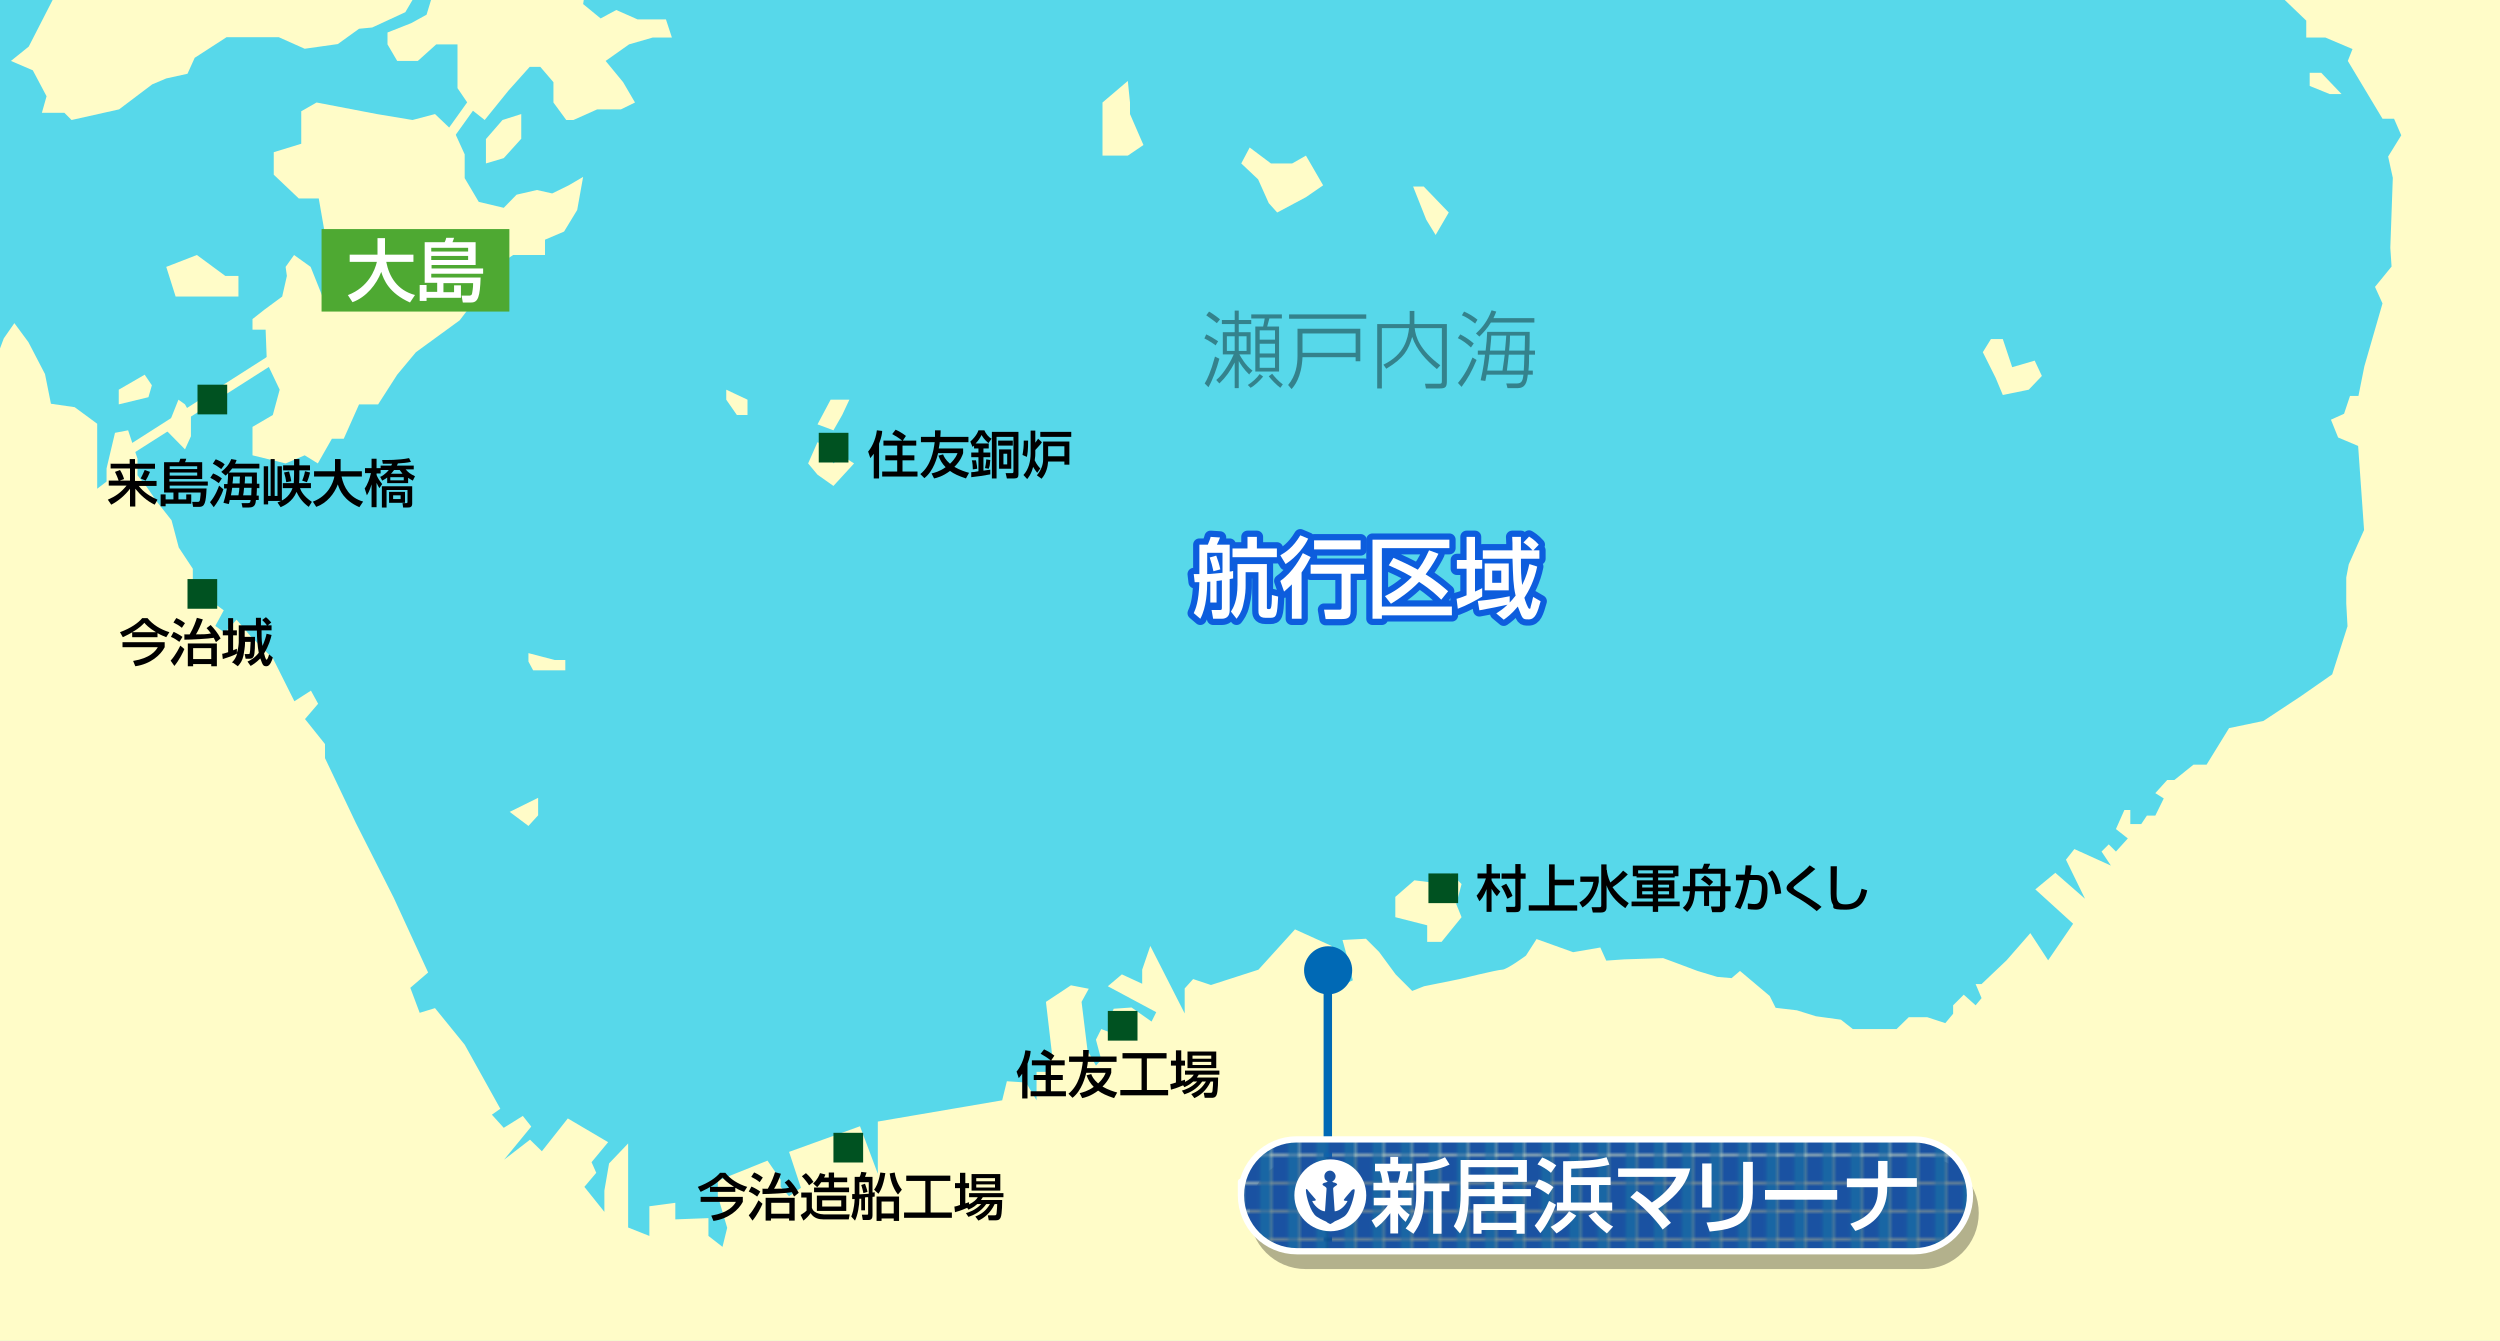 <?xml version="1.0" encoding="UTF-8"?>
<svg xmlns="http://www.w3.org/2000/svg" width="800" height="429.1" version="1.1" xmlns:xlink="http://www.w3.org/1999/xlink" viewBox="0 0 800 429.1">
  <defs>
    <style>
      .cls-1 {
        fill: #005221;
      }

      .cls-2 {
        fill: #fff;
      }

      .cls-3 {
        opacity: .4;
      }

      .cls-4 {
        fill: #1966a4;
      }

      .cls-5, .cls-6, .cls-7, .cls-8 {
        fill: none;
      }

      .cls-9 {
        isolation: isolate;
      }

      .cls-6 {
        stroke: #fff;
        stroke-width: 2px;
      }

      .cls-6, .cls-7 {
        stroke-linejoin: round;
      }

      .cls-7 {
        stroke: #0d5ddd;
        stroke-width: 4px;
      }

      .cls-10 {
        fill: #4ea932;
      }

      .cls-11 {
        fill: url(#_新規パターンスウォッチ_1);
      }

      .cls-12 {
        fill: #57d8ea;
      }

      .cls-13 {
        fill: #0069b5;
      }

      .cls-14 {
        fill: #1a52a2;
      }

      .cls-15 {
        mix-blend-mode: multiply;
        opacity: .3;
      }

      .cls-8 {
        stroke: #0069b5;
        stroke-width: 2.7px;
      }

      .cls-16 {
        fill: #fffcc8;
      }

      .cls-17 {
        clip-path: url(#clippath);
      }
    </style>
    <clipPath id="clippath">
      <rect class="cls-5" width="800" height="429.1"/>
    </clipPath>
    <pattern id="_新規パターンスウォッチ_1" data-name="新規パターンスウォッチ 1" x="0" y="0" width="8.5" height="8.5" patternTransform="translate(155.3 235.1)" patternUnits="userSpaceOnUse" viewBox="0 0 8.5 8.5">
      <g>
        <rect class="cls-5" width="8.5" height="8.5"/>
        <rect class="cls-14" x="0" width="8.5" height="8.5"/>
        <rect class="cls-4" x="4.8" width="3.8" height="8.5"/>
      </g>
    </pattern>
  </defs>
  <!-- Generator: Adobe Illustrator 28.7.9, SVG Export Plug-In . SVG Version: 1.2.0 Build 218)  -->
  <g class="cls-9">
    <g id="size">
      <g class="cls-17">
        <rect class="cls-12" x="-32.1" y="-13.9" width="870.2" height="444.1"/>
        <path class="cls-16" d="M728.1-2.9l9.9,9.5v5.4h6.1l8.7,3.7-1.5,3.8,11.1,18.5h3.7l2.3,5.3-4.2,6.8,1.5,6.8-.8,22.4.4,6-5.3,6.5,2.4,5.3-5.8,20.1-1.9,9.5h-2.7l-1.9,5.7-4.2,1.9,2.3,5.7,6.4,2.7,1.9,26.9-4.9,11-.8,4.2v8.3l.4,7.3-4.9,15.4-9.9,6.9-12.1,8-11,2.3-7.2,11.7h-4.2l-6.1,4.9h-2.3l-3.8,4.2,2.7,1.7-2.7,5.5h-2.7l-1.8,2.7h-3.5v-4.5h-1.9l-2.7,6.1,3.8,3-3.8,4.2-2.3-2.3-2.3,2.3,3,4.5-11.7-5.3-2.7,3.4,6.1,12.5-9.5-8.3-6.4,5.3,12.1,11-8,11.7-5.7-8.7-7.6,8.7-8,7.6h-1.9l1.9,4.5-1.9,2.3-3.8-3.4-3.4,3.4v2.7l-2.5,3-5.8-1.9h-5.9s-3.9,3.8-3.9,3.8h-14l-3.8-3-8-1.1-6.1-1.9-6.8-.8-1.9-3.8-9.5-8-2.7,2.3-4.6-.4-6.3-1.9-8-3-3-1.1-12.5.4-5.7.4-1.9-4.2-8.7,1.5-11.7-4.2-3.4,5.3s-6.1,4.5-7.6,4.5-13.6,3-13.6,3l-11.4,2.3-3.8,1.5-5.3-5.3-5.3-7.2-4.2-4.2-7.5.4,2.2,8,1.1,4.9-3.4,1.5-3.4-6.8v-5.7l-11.7-5.3-11.7,12.9-15.2,4.9-5.7-1.9-2.7,3v8l-11-21.6-2.6,7.6v4.5l-6.5-3-4.5,3.8,15.5,8.3-1.5,3-6.4-4.5-5.7.4-1.9,3.8,6.8,6.1-8.9-3.4-1.7,3.4,1.7,6.4-1.7,1.9-2.7-4.9-1.9-15.5,2.3-4.2-5.7-1.1-8,5.3,1.9,16.3-1.9,6.1h-3v9.1l-3.4-5.7-6.1-.4-1.5,6.1-39.8,6.8v16.7l-5.7-15.2-22.7,8.2,3.8,11.5-3.8,2.7-2.7-3v-2.3l-4.2-6.1-15.9,6.4v4.9l3,10.2-1.5,6.1-4.5-3.5v-5.7l-10.6.4v-5.3l-8.3,1.1v9.5l-6.8-2.7v-26.9l-6.1,6.4-1.5,8.7v6.8l-6.4-8,3.8-4.5-1.5-3.4,5.3-6.4-12.9-7.6-8.3,10.5-3.8-3.7-8.3,6.4,8.7-10.6-2.7-3.4-6.1,3.8-3.8-4.2,2.7-1.9-11.4-20.5-9.5-11.7-4.9,1.5-3-8,5.7-4.9-11-23.9-12.1-23.9-9.9-20.8v-4.5l-6.4-8,4.2-4.9-2.3-4.2-5.3,3.4-6.8-13.6-7.2-7.2-4.5-5.3-3.8,4.2-3-2.2,2.7-5-9.9-7.2v-6.1l-4.5-6.8-2.3-8.7-4.5-5.7-3.4-4.9-3-3.8v-5.3l-3-9.1-4.2.8-2.7,11.4v4.2l-3,2.3v-20.8l-7.2-5.3-7.6-1.1-1.9-9.5-5.3-10.2-4.5-6.1-3.4,4.9-2.7,7.2-2.7,9.1-8.2,3.8-13.4,27.3v283.5h872.7V-10.1l-119,7.2Z"/>
        <polygon class="cls-16" points="46.3 119.9 48.6 123.3 47.5 127.1 38 129.4 38 124.7 46.3 119.9"/>
        <polygon class="cls-16" points="63 81.6 53.2 85.4 56.2 94.9 71.4 94.9 76.3 94.9 76.3 88.3 72.1 88.3 63 81.6"/>
        <polygon class="cls-16" points="139.2 36.5 132 38.4 120.6 36.5 101.3 32.8 96.4 35.6 96.4 46 87.6 48.7 87.6 55.9 95.6 63.5 102 63.5 104.3 76.7 109.6 85.4 110 94.9 103.2 94.9 99.4 85.4 94.1 81.6 91.4 85.4 91.8 88.3 90.3 94.9 84.6 99.1 80.8 102.1 80.8 105.5 85 105.5 85.4 116.1 89.5 124.7 87.3 132.8 80.8 136.6 80.8 145.7 91.4 148.3 97.5 145.7 101.7 148.3 106.2 140.4 110 140.4 114.9 129.4 121 129.4 127.1 119.9 133.1 112.7 147.1 102.5 150.6 97.9 154.3 88.3 164.2 81.6 174.4 81.6 174.4 76.7 180.5 74.1 184.7 67.2 186.6 56.6 182 59.3 176.7 61.9 171.8 60.8 165.3 62.3 161.2 66.5 153.2 64.6 148.7 57 148.7 49.4 145.6 42.6 139.2 36.5"/>
        <path class="cls-16" d="M17.5-1.3L9.2,14.9l-5.7,4.6,7,3,4.4,8.3-1.5,5.3h7.2l2.3,2.3,15.2-3.4,10.6-8,4.5-1.9,6.8-1.5,2.3-5.1,10.2-6.6h16.7l8.3,3.7,10.6-1.5,6.8-4.9,4.2-.4,10.6-4.9,4-6.8v-7.2H38c-2.3,0-20.5,8.7-20.5,8.7Z"/>
        <polygon class="cls-16" points="139.6 -5.5 136.5 4.7 131.6 7.4 124 10.4 124 14.2 127.1 19.5 133.7 19.5 139.6 14.2 146.4 14.2 146.4 22.5 146.4 28.2 151.3 35.4 155.1 38.4 162.7 29 169.5 21.4 172.9 21.4 177.1 26.3 177.1 32.8 181.2 38.4 183.5 38.4 191.1 35 198.7 35 203.2 32.8 199.4 26.3 193.8 19.5 201.3 14.2 208.9 12 215 12 213.1 6.2 204 6.2 197.2 3.2 192.2 5.9 186.6 1.3 188.4 -10.1 149.8 -13.9 139.6 -5.5"/>
        <polygon class="cls-16" points="166.8 36.5 160.8 38.4 155.5 44.5 155.5 52.3 161.2 50.6 166.8 44.4 166.8 36.5"/>
        <polygon class="cls-16" points="59.2 129.4 61.1 132.8 61.1 139.6 59.2 143.8 53.2 137.7 57.1 127.9 59.2 129.4"/>
        <polygon class="cls-16" points="360.9 25.9 352.8 32.8 352.8 49.8 360.9 49.8 365.9 46.4 361.6 36.5 361.6 32.8 360.9 25.9"/>
        <polygon class="cls-16" points="399.9 47.2 397.2 52.3 402.6 57.4 406 65 408.7 68 417.9 63.1 423.4 59.3 417.9 49.8 413.5 52.3 406.7 52.3 399.9 47.2"/>
        <polygon class="cls-16" points="452.2 59.7 456.4 70.3 459.4 75.2 463.6 68 455.6 59.7 452.2 59.7"/>
        <polygon class="cls-16" points="271.8 127.9 265.8 127.9 261.6 135.8 266.7 137.7 269.5 132.8 271.8 127.9"/>
        <polygon class="cls-16" points="232.4 124.7 239.2 127.9 239.2 132.8 235.8 132.8 232.4 127.9 232.4 124.7"/>
        <polygon class="cls-16" points="273.3 148.3 266.7 155.5 261.6 151.9 258.6 148.3 261.6 141.5 266.7 143.8 265.9 146.4 266.7 148.3 269.2 145.7 273.3 148.3"/>
        <polygon class="cls-16" points="169.1 209 177.5 211.2 180.9 211.2 180.9 214.5 175 214.5 170.6 214.5 169.1 211.7 169.1 209"/>
        <polygon class="cls-16" points="172.2 255.3 172.2 260.9 169.1 264.3 163.1 259.8 172.2 255.3"/>
        <polygon class="cls-16" points="464.3 279.5 467.7 282.9 466 289.3 467.7 293.5 461.3 301.4 456.7 301.4 456.7 296.1 446.5 293.5 446.5 287 452.6 281.7 459 282.5 464.3 279.5"/>
        <polygon class="cls-16" points="651.1 115.4 653.4 120.3 649.2 124.7 640.9 126.4 638.6 120.9 634.5 112.7 637.1 108.5 640.9 108.5 643.9 117.5 651.1 115.4"/>
        <polygon class="cls-16" points="742.8 23.3 739.1 23.3 739.1 27.5 745.5 30.1 749.3 30.1 742.8 23.3"/>
        <g>
          <path d="M42.2,202.4c-1.5.9-2.4,1.2-2.9,1.5l-.9-1.6c3.5-1.3,5.9-3,7.1-4.5h1.7c1.7,2.1,4.1,3.6,7,4.5l-1,1.6c-.7-.3-1.6-.6-2.8-1.3v1.3h-8.1v-1.5ZM52.7,205.5v1.6c-1.3,2.5-4.5,5.4-9.4,6.1l-.7-1.7c5.5-.9,7.2-3.2,7.9-4.4h-11.3v-1.6h13.5ZM49.9,202.3c-2.3-1.4-3.3-2.5-3.7-3-.5.5-1.4,1.6-3.9,3h7.6Z"/>
          <path d="M59,207.7c-.5,1.2-1.7,3.6-3.2,5.4l-1.2-1.7c1.6-1.7,2.8-4.2,3.1-4.8l1.3,1.1ZM55.6,202.2c1.3.6,2.4,1.3,2.8,1.6l-1,1.6c-1-.7-1.5-1.1-2.7-1.6l.8-1.5ZM56.5,197.8c.5.2,1.3.6,2.7,1.6l-1,1.5c-1-.8-1.5-1.1-2.7-1.7l.9-1.4ZM58.9,203c.3,0,1.4,0,1.8,0,1.3-2.2,2-4.3,2.3-5.3l1.9.5c-.6,1.8-1.6,3.9-2.2,4.8,1.9,0,3.5,0,4.8-.3-.5-.7-.9-1.2-1.4-1.7l1.3-1c1.1,1.1,2.3,2.6,3.2,4.3l-1.5,1.2c-.2-.3-.3-.7-.7-1.4-1.6.3-7.2.6-9.4.6v-1.6ZM69.4,205.9v7.3h-1.8v-.7h-5.8v.7h-1.7v-7.3h9.3ZM61.8,207.4v3.5h5.8v-3.5h-5.8Z"/>
          <path d="M74.2,212c.6-.6,1.3-1.4,1.7-2.9-.9.6-3.3,1.4-4.6,1.8l-.2-1.7c.5,0,.8-.2,1.9-.5v-5.4h-1.7v-1.6h1.7v-3.9h1.6v3.9h1.2v1.6h-1.2v4.8c.8-.3,1-.4,1.2-.5v1.4c.4-1.1.6-3,.6-3.5v-5.4h5.5c0-1.8,0-2,0-2.4h1.6c0,.3,0,2,0,2.4h1.9c-.4-.6-.6-.8-1.5-1.7l1.2-.9c.8.6,1.4,1.4,1.7,1.7l-1.1.9h1.2v1.6h-3.2c0,3.5.1,3.9.3,5,.7-1.6,1.1-2.9,1.3-3.9l1.6.4c-.2,1-.9,3.5-2.4,5.9.1.4.5,2,.8,2s.7-1.2.8-1.7l1.2,1c-.2.8-.9,2.8-2,2.8s-1.2-.3-2-2.5c-1.4,1.4-2.4,2-3.1,2.4l-1-1.4c.9-.4,2.3-1.1,3.6-2.8-.4-2-.6-5-.6-7.1h-3.9v2h3.3c0,2.5,0,5.3-.4,6.2-.4.8-.9.8-1.6.8h-1l-.3-1.5h1.1c.3,0,.4,0,.5-.2.1-.4.2-1.2.3-3.7h-1.8v.6c0,.9-.3,2.7-.5,3.8-.4,1.7-.9,2.4-1.8,3.4l-1.5-1.1Z"/>
        </g>
        <g>
          <path d="M327.1,343.6c-.5.7-.8,1-1.1,1.4l-.7-2.1c.9-1,2.4-3.5,2.8-6.8l1.7.2c0,.6-.2,2-1,4.1v11.1h-1.7v-7.9ZM336.2,339.3c-1-.8-2.1-1.5-3.2-2.1l1.1-1.4c1.1.5,2.3,1.2,3.3,2l-1,1.5h4.3v1.6h-4.4v3.1h3.8v1.6h-3.8v3.6h4.8v1.6h-11.3v-1.6h4.8v-3.6h-3.8v-1.6h3.8v-3.1h-4.4v-1.6h6.1Z"/>
          <path d="M349.2,343.7c.2.6.7,1.7,2.2,3,1.8-1.7,2.2-2.9,2.4-3.4h-6.2c-.3,1.2-1.4,5.7-4.4,8l-1.3-1.3c3.4-2.7,4.2-7.2,4.6-10.2h-4.4v-1.7h4.5c0-1.3,0-1.7,0-2.1h1.8c0,.5,0,1.1-.1,2.1h9v1.7h-9.2c0,.6-.2,1.3-.3,2h7.8v1.5c-.2.6-.7,2.3-2.8,4.4,1.9,1.1,3.6,1.6,4.7,1.9l-1,1.8c-2.4-.8-3.9-1.5-5.1-2.4-2.4,1.8-4.2,2.2-5.1,2.4l-.8-1.6c.8-.2,2.6-.6,4.5-2-1.1-1.1-1.8-2.3-2.3-3.7l1.5-.4Z"/>
          <path d="M359.1,337h14.2v1.7h-6.3v10.1h6.8v1.7h-15.3v-1.7h6.8v-10.1h-6.1v-1.7Z"/>
          <path d="M381.7,346.2c-1.2,1.1-2.2,1.4-2.7,1.7l-.4-.6c-2.1.9-3.1,1.2-3.9,1.4l-.2-1.8c.4,0,1.5-.4,1.8-.5v-5.4h-1.6v-1.6h1.6v-3.3h1.7v3.3h1.2v1.6h-1.2v4.9c.7-.2.8-.3,1.2-.4v.7c1.6-.8,2.3-1.5,2.8-2.3h-2.8v-1.3h11v1.3h-6.6c-.2.3-.3.5-.6.9h6.8c0,.2,0,4.6-.5,5.6-.4.9-1.1.9-1.6.9h-2.2l-.3-1.6h2.2c.5,0,.5-.2.6-.6.1-.7.2-2.6.2-3h-.8c-1.4,3-3.5,4.5-5.2,5.3l-1-1.3c2.2-.9,3.4-1.9,4.7-4h-1.2c-1.8,2.5-3.9,3.5-5.7,4.1l-.8-1.2c1-.3,3-.9,4.9-2.9h-1.3ZM380,336.5h9.2v5.3h-9.2v-5.3ZM381.6,337.8v1h6v-1h-6ZM381.6,339.8v1h6v-1h-6Z"/>
        </g>
        <g>
          <path d="M227.1,379.9c-1.5.9-2.4,1.2-2.9,1.5l-.9-1.6c3.5-1.3,5.9-3,7.1-4.5h1.7c1.7,2.1,4.1,3.6,7,4.5l-1,1.6c-.7-.3-1.6-.6-2.8-1.3v1.3h-8.1v-1.5ZM237.7,383v1.6c-1.3,2.5-4.5,5.4-9.4,6.1l-.7-1.7c5.5-.9,7.2-3.2,7.9-4.4h-11.3v-1.6h13.5ZM234.9,379.8c-2.3-1.4-3.3-2.5-3.7-3-.5.5-1.4,1.6-3.9,3h7.6Z"/>
          <path d="M244,385.2c-.5,1.2-1.7,3.6-3.2,5.4l-1.2-1.7c1.6-1.7,2.8-4.2,3.1-4.8l1.3,1.1ZM240.5,379.7c1.3.6,2.4,1.3,2.8,1.6l-1,1.6c-1-.7-1.5-1.1-2.7-1.6l.8-1.5ZM241.4,375.2c.5.2,1.3.6,2.7,1.6l-1,1.5c-1-.8-1.5-1.1-2.7-1.7l.9-1.4ZM243.9,380.4c.3,0,1.4,0,1.8,0,1.3-2.2,2-4.3,2.3-5.3l1.9.5c-.6,1.8-1.6,3.9-2.2,4.8,1.9,0,3.5,0,4.8-.3-.5-.7-.9-1.2-1.4-1.7l1.3-1c1.1,1.1,2.3,2.6,3.2,4.3l-1.5,1.2c-.2-.3-.3-.7-.7-1.4-1.6.3-7.2.6-9.4.6v-1.6ZM254.3,383.3v7.3h-1.8v-.7h-5.8v.7h-1.7v-7.3h9.3ZM246.8,384.9v3.5h5.8v-3.5h-5.8Z"/>
          <path d="M256.4,381.6h3.4v4.9c.2.5.4,1.1,1.5,1.6.9.4,1.9.5,2.3.5h8.3l-.3,1.6h-8.2c-1.2,0-3-.3-4-2-.7,1-1.3,1.6-2.3,2.4l-.9-1.8c1.3-.8,1.6-1.1,1.9-1.4v-4.2h-1.7v-1.7ZM257.9,375.4c1.1,1,1.7,1.7,2.4,2.8l-1.4,1.1c-.4-.7-1.5-2.1-2.3-2.9l1.3-1ZM264.1,375.8c0,.3-.2.6-.4,1h1.5v-1.6h1.7v1.6h4.2v1.5h-4.2v1.7h4.8v1.5h-11.2v-1.5h4.7v-1.7h-2.4c-.5.7-.9,1.2-1.3,1.6l-1.3-1.2c1.4-1.2,2-2.7,2.2-3.3l1.6.4ZM270.8,382.6v4.9h-9.4v-4.9h9.4ZM263.1,384.1v2h6.1v-2h-6.1Z"/>
          <path d="M275.8,383.6c-.2,0-.7,0-.8,0,0,2.1-.5,5.2-1.4,7l-1.2-1.3c.3-.8.9-2.2,1.1-5.6-.1,0-.6,0-.8,0v-1.6c.6,0,.7,0,.8,0v-5.5h1.6c.2-.4.3-.7.5-1.6l1.7.2c-.2.7-.3.8-.5,1.4h2.4v5c.2,0,.5,0,.7-.1v1.4c0,0-.5.1-.7.1v5.9c0,.9-.3,1.5-1.3,1.5h-1.8l-.3-1.7h1.6c.3,0,.4,0,.4-.4v-5.2c-.2,0-.8,0-1,.1v4.1h-1.2v-4ZM278,378.3h-3v3.9c1.7-.1,1.9-.1,3-.2v-3.6ZM276.8,378.8c.1.3.7,1.9.8,2.6l-1.3.4c-.2-.9-.4-1.7-.7-2.6l1.2-.4ZM283.3,375.5c-.7,4.3-1.7,5.8-2.2,6.5l-1.4-1.3c.4-.5,1.4-1.9,2-5.5l1.6.2ZM287.7,382.9v7.8h-1.7v-.8h-3.9v.8h-1.6v-7.8h7.1ZM282.1,384.5v3.8h3.9v-3.8h-3.9ZM287.3,382.2c-1.8-2.3-2.4-5.1-2.6-6.7l1.6-.3c.2,1.3.7,3.5,2.3,5.5l-1.2,1.5Z"/>
          <path d="M289.9,376.2h14.2v1.7h-6.3v10.1h6.8v1.7h-15.3v-1.7h6.8v-10.1h-6.1v-1.7Z"/>
          <path d="M312.6,385.4c-1.2,1.1-2.2,1.4-2.7,1.7l-.4-.6c-2.1.9-3.1,1.2-3.9,1.4l-.2-1.8c.4,0,1.5-.4,1.8-.5v-5.4h-1.6v-1.6h1.6v-3.3h1.7v3.3h1.2v1.6h-1.2v4.9c.7-.2.8-.3,1.2-.4v.7c1.6-.8,2.3-1.5,2.8-2.3h-2.8v-1.3h11v1.3h-6.6c-.2.3-.3.5-.6.9h6.8c0,.2,0,4.6-.5,5.6-.4.9-1.1.9-1.6.9h-2.2l-.3-1.6h2.2c.5,0,.5-.2.6-.6.1-.7.2-2.6.2-3h-.8c-1.4,3-3.5,4.5-5.2,5.3l-1-1.3c2.2-.9,3.4-1.9,4.7-4h-1.2c-1.8,2.5-3.9,3.5-5.7,4.1l-.8-1.2c1-.3,3-.9,4.9-2.9h-1.3ZM310.9,375.7h9.2v5.3h-9.2v-5.3ZM312.4,377v1h6v-1h-6ZM312.4,379v1h6v-1h-6Z"/>
        </g>
        <g>
          <path d="M472.5,286.6c1.1-1.1,2.4-3.5,3-5.5h-2.7v-1.6h2.9v-3h1.6v3h2.7v1.6h-2.7v.6c.6,1.3,1.5,2.4,2.8,3.6l-1.1,1.5c-.9-1-1.2-1.6-1.7-2.4v7.4h-1.6v-7.3c-.9,2.4-1.7,3.3-2.3,3.9l-.9-1.8ZM482,282.8c.6.9,1.6,2.7,2,3.9l-1.6.9c-.7-1.7-1.1-2.6-2-4l1.6-.8ZM484.9,276.5h1.7v3h1.6v1.7h-1.6v9c0,1.5-.6,1.7-1.7,1.7h-2.8l-.2-1.7h2.6c.1,0,.4,0,.4-.4v-8.6h-4.4v-1.7h4.4v-3Z"/>
          <path d="M497.5,276.5v5h6.2v1.8h-6.2v6.4h7.2v1.7h-15.5v-1.7h6.5v-13.1h1.8Z"/>
          <path d="M505.7,280.5h5.9v1.7c-.6,3.5-2.5,6.5-5.2,8.2l-1-1.6c1.7-1.1,3.8-2.7,4.5-6.6h-4.2v-1.7ZM514.2,278.3c0,.8.3,2.3,1.1,4.1,1.9-1.5,3-2.5,4.1-3.8l1.5,1.2c-.8.8-2.6,2.6-4.9,4.1.7,1,2.2,3,5.2,5.1l-1.1,1.6c-1.4-1-4.7-3.4-6-7.3v6.8c0,.6,0,1.9-1.7,1.9h-2.7l-.4-1.7h2.6c.2,0,.5,0,.5-.5v-13.2h1.7v1.9Z"/>
          <path d="M523.7,280.4h-1.2v-3.4h14.6v3.4h-1.2v.4h-5.3v.9h5.2v5.8h-5.2v1h6.9v1.5h-6.9v1.8h-1.7v-1.8h-6.8v-1.5h6.8v-1h-5.1v-5.8h5.1v-.9h-5.2v-.4ZM528.9,279.5v-1h-4.7v1h4.7ZM525.5,283.1v.9h3.4v-.9h-3.4ZM525.5,285.2v1h3.4v-1h-3.4ZM530.6,279.5h4.8v-1h-4.8v1ZM530.6,283.1v.9h3.5v-.9h-3.5ZM530.6,285.2v1h3.5v-1h-3.5Z"/>
          <path d="M540.8,283.6v-5.6h3.9c.2-.4.4-1,.6-1.6h1.9c0,.3-.1.5-.7,1.6h5.6v5.6h1.7v1.6h-1.7v4.9c0,1.2-.8,1.8-1.5,1.8h-2.7l-.4-1.8h2.5c.2,0,.4,0,.4-.3v-4.6h-3.5v4.7h-1.6v-4.7h-2.9c-.2,2.8-.7,4.9-2.5,6.6l-1.4-1.3c1.5-1.3,2-2.6,2.3-5.3h-2.3v-1.6h2.3ZM550.6,283.6v-4h-8.1v4h8.1ZM545.5,280.1c1,.6,1.7,1.2,2.7,2.1l-1.2,1.3c-1-1-2.1-1.7-2.7-2.1l1.2-1.2Z"/>
          <path d="M560.5,277.1c0,.7-.1,1.4-.4,2.9h2c3.3,0,3.5,3,3.5,4.6s0,3.2-.9,4.9c-.7,1.6-2.4,1.6-2.9,1.6-.9,0-2-.1-2.5-.2v-1.8c.4,0,1.2.2,2.1.2s1.6-.3,1.9-1.3c.3-.9.5-2.9.5-3.9,0-1.7-.5-2.5-1.9-2.5h-2.1c-1.1,5.8-2.4,8.3-2.9,9.3l-1.8-.7c1.9-3,2.6-6.9,2.9-8.5h-2.5s0-1.8,0-1.8h2.8c.2-1.2.2-2.2.3-3h1.9ZM568.1,286.2c-.4-4.5-1.8-6.1-2.4-6.8l1.4-.9c.9.9,2.4,2.6,2.9,7.4l-1.9.3Z"/>
          <path d="M581.3,291.5c-2.2-1.8-4.6-3.4-7.1-4.8-1.3-.8-2.5-1.5-2.5-2.5s.8-1.6,2.5-3c3.3-2.7,3.8-3.1,4.9-4.3l1.8,1.2c-2.3,2-2.7,2.3-5.9,4.8-.8.6-1.1.9-1.1,1.2s.7.8,1.2,1.1c2.4,1.3,6.3,3.7,7.8,5l-1.6,1.4Z"/>
          <path d="M587.8,277.2c0,1.4-.1,8.4-.1,8.8,0,2.5.6,3.4,2.8,3.4,3.7,0,4.6-2.2,5.2-5l1.8.5c-.4,1.9-1.3,6.2-6.8,6.2s-3.6-.8-4.2-1.7c-.7-1.1-.7-2.5-.7-5.4s0-3.6,0-6.8h2Z"/>
        </g>
        <g>
          <path d="M279.6,145.2c-.5.7-.8,1-1.1,1.4l-.7-2.1c.9-1,2.4-3.5,2.8-6.8l1.7.2c0,.6-.2,2-1,4.1v11.1h-1.7v-7.9ZM288.7,141c-1-.8-2.1-1.5-3.2-2.1l1.1-1.4c1.1.5,2.3,1.2,3.3,2l-1,1.5h4.3v1.6h-4.4v3.1h3.8v1.6h-3.8v3.6h4.8v1.6h-11.3v-1.6h4.8v-3.6h-3.8v-1.6h3.8v-3.1h-4.4v-1.6h6.1Z"/>
          <path d="M301.8,145.4c.2.6.7,1.7,2.2,3,1.8-1.7,2.2-2.9,2.4-3.4h-6.2c-.3,1.2-1.4,5.7-4.4,8l-1.3-1.3c3.4-2.7,4.2-7.2,4.6-10.2h-4.4v-1.7h4.5c0-1.3,0-1.7,0-2.1h1.8c0,.5,0,1.1-.1,2.1h9v1.7h-9.2c0,.6-.2,1.3-.3,2h7.8v1.5c-.2.6-.7,2.3-2.8,4.4,1.9,1.1,3.6,1.6,4.7,1.9l-1,1.8c-2.4-.8-3.9-1.5-5.1-2.4-2.4,1.8-4.2,2.2-5.1,2.4l-.8-1.6c.8-.2,2.6-.6,4.5-2-1.1-1.1-1.8-2.3-2.3-3.7l1.5-.4Z"/>
          <path d="M311.9,142.4c-.3.3-.5.5-.7.6l-.7-1.7c.5-.4,2.1-2,2.6-3.6h1.9c.5,1.2,1.4,2.2,2.3,2.7l-1,1.4c-1.4-1.2-1.9-2.1-2.2-2.6-.5,1-1.1,1.9-1.9,2.7h4.2v1.6h-1.7v1.3h2.2v1.5h-2.2v4.3c1.6-.2,1.8-.3,2.2-.3v1.5c-1.4.3-4.9.8-6.1.9v-1.6c.6,0,1.2-.1,2.3-.3v-4.5h-2.3v-1.5h2.3v-1.3h-1.4v-1.1ZM312.3,147.2c.4,2,.4,2.5.4,2.8l-1.4.2c0-.8-.1-2.2-.3-2.9h1.3ZM316.9,147.2c-.1,1.5-.2,2-.5,2.8l-1.2-.2c.1-.4.4-1.9.4-2.8l1.3.2ZM325.9,138.2v13.6c0,.9-.3,1.3-1.3,1.3h-2.4l-.4-1.7h1.9c.4,0,.6,0,.6-.5v-11.1h-5.4v13.3h-1.5v-14.9h8.4ZM324.1,141v1.6h-4.7v-1.6h4.7ZM323.6,143.8v6.2h-3.9v-6.2h3.9ZM321.1,145.2v3.4h1.2v-3.4h-1.2Z"/>
          <path d="M329,140.9c0,3.4-.2,4.3-.4,5.3l-1.4-.6c.3-1.7.4-2.7.4-4.6h1.4ZM331.2,141.8c.8-1.1.8-1.1,1-1.4l1.2,1.1c-.2.4-.5.8-2.1,2.5v1c0,.6,0,1.1-.2,2.3.7,1.5,1.5,2.3,1.8,2.6l-1,1.4c-.2-.3-.8-1-1.3-1.9-.6,2.4-1.6,3.5-1.9,3.9l-1.2-1.3c1.7-1.8,2.3-4.5,2.3-6.9v-7.3h1.5v4.1ZM342.2,141.3v7.4h-1.6v-1h-5.2c-.1,1.4-.5,3.7-2.1,5.5l-1.5-1.1c1.2-1.4,2-3.2,2-5v-5.8h8.4ZM342.8,138.2v1.6h-9.9v-1.6h9.9ZM335.4,142.8v3.2h5.2v-3.2h-5.2Z"/>
        </g>
        <g>
          <path d="M35.3,148.4h6.2v-1.5h1.7v1.5h6.4v1.6h-6.4v3.9h6.9v1.6h-5.7c1.5,2,3.7,3.4,6,4.4l-.9,1.6c-2.5-1.2-4.5-3-6.2-5.1v5.7h-1.7v-5.7c-1.6,2.1-3.7,3.9-6,5.1l-1.1-1.6c2.5-1.1,4.1-2.2,6-4.5h-5.7v-1.6h6.8v-3.9h-6.2v-1.6ZM38.4,150.4c.7,1.1,1.1,2.2,1.3,2.9l-1.7.6c-.3-.9-.7-1.9-1.2-2.9l1.6-.6ZM48,151c-.4,1-1,2.2-1.4,2.8l-1.6-.7c.5-.8,1.1-2.3,1.3-2.7l1.7.6Z"/>
          <path d="M66.6,155.4h-12.3v.9h11.8c-.2,4.6-.6,5.9-2.3,5.9h-2l-.3-1.6h1.6c.5,0,.8,0,.9-.7.2-1.2.2-2,.2-2.3h-7.1v2.2h2.5v-1.6h1.6v3h-8.2v.8h-1.6v-3.8h1.6v1.6h2.5v-2.2h-3v-9.7h4.8c.1-.3.3-.7.4-1.1h1.9c-.1.4-.2.7-.4,1.1h5.5v5.4h-10.5v.8h12.3v1.3ZM54.3,149.2v.9h8.8v-.9h-8.8ZM54.3,151.2v1h8.8v-1h-8.8Z"/>
          <path d="M71.5,156.5c-.7,2.4-2.1,4.5-3.1,5.8l-1.2-1.6c1.8-2.1,2.7-4.7,2.9-5.3l1.3,1.1ZM68.2,151.5c1,.4,1.9.9,2.8,1.6l-1,1.5c-.9-.7-1.5-1.1-2.7-1.7l.9-1.4ZM69.1,147c.6.2,2.1.9,2.8,1.6l-1.1,1.5c-.9-.7-2-1.4-2.7-1.7l.9-1.4ZM72.8,154.7c.1-1.1.2-2.1.2-3.3-.2.2-.3.4-.8.8l-1.4-1.2c1.5-1.2,2.5-2.3,3.2-4.1l1.7.3c-.1.4-.2.7-.5,1.2h7.8v1.5h-8.7c-.2.2-.4.6-1.1,1.3h9c0,.4,0,2.2,0,3.6h.8v1.4h-.8c0,.3,0,1.1-.1,2.4h.7v1.4h-.9c-.1,1.2-.3,2.4-2.2,2.4h-2.1l-.3-1.4h2.1c.7,0,.7-.4.8-1h-6.7c0,.4-.1.6-.3,1.3l-1.7-.4c.2-.7.7-2.1,1.1-4.6h-.9v-1.4h1.1ZM76.3,158.5c.2-1.1.3-1.8.3-2.4h-2.3c-.1.9-.2,1.2-.4,2.4h2.4ZM76.7,154.7c0-1,0-1.7.1-2.2h-2.2c0,.8-.1,1.4-.2,2.2h2.3ZM80.4,158.5c0-1.3.1-2.2.1-2.4h-2.4c-.1,1.3-.2,2-.3,2.4h2.5ZM80.6,154.7c0-1,0-1.5,0-2.2h-2.2c0,.6,0,1.5-.1,2.2h2.3Z"/>
          <path d="M86.5,146.9h1.4v11.8h.9v-9.5h1.4v11.1h-4.4v1.1h-1.4v-12.2h1.4v9.5h.8v-11.8ZM95.8,148.9h3.4v1.6h-3.4v1.3c0,1.2,0,2-.1,2.8h3.8v1.6h-3.5c.3.9,1.1,2.6,3.8,4.4l-1,1.6c-1.8-1.3-3-2.8-3.9-4.8-1.3,3.2-4,4.4-5.1,4.9l-1-1.5c1.2-.5,3.7-1.4,4.8-4.6h-3.1v-1.6h3.5c0-.5.1-1,.1-2.8v-1.3h-3.5v-1.6h3.5v-2h1.7v2ZM92.5,150.9c.4,1.3.7,2.8.7,3.1l-1.6.3c-.1-.9-.4-2.2-.7-3.1l1.5-.3ZM99.2,151.3c-.2.8-.5,2-1,3l-1.5-.5c.1-.3.7-1.6.9-3l1.6.4Z"/>
          <path d="M100.2,160.5c4.9-1.9,6.4-6,6.8-8h-6.5v-1.7h6.7v-3.9h1.8v3.9h6.8v1.7h-6.5c.7,3.5,2.6,6.8,6.9,8l-1.2,1.8c-5-2.2-6.3-5.4-6.9-7.3-1.1,3-3.5,6-6.9,7.2l-1.1-1.7Z"/>
          <path d="M121.5,152.7c.5-.2,1.9-1,2.9-2.3h-2.6v1.1h-1.3v.5c.3.8.9,1.8,1.8,2.9l-.9,1.3c-.4-.6-.6-1.1-.9-1.7v7.8h-1.6v-7.3c-.6,2.1-1.2,3-1.5,3.5l-.7-2.2c.9-1.2,1.6-3.1,2-4.9h-1.9v-1.6h2.1v-3h1.6v3h1.3v-.8h3.4c0-.1.1-.2.3-.6-1.2,0-1.9,0-1.9,0-.5,0-.8,0-1.1,0l-.2-1.2c1.3,0,5.1.1,8.6-.6l.6,1.2c-1.2.3-2.8.4-4.2.5,0,.2-.2.4-.3.7h5.4v1.2h-2.6c1,1.1,1.4,1.4,3,2.2l-.7,1.4c-.4-.2-.9-.5-1.5-.9v1.7h-6.7v-1.8c-.3.3-.7.5-1.6,1l-.7-1.3ZM131.9,155.5v5.7c0,1.2-.9,1.2-1.4,1.2h-1.5l-.2-1.4h1c.6,0,.6,0,.6-.7v-3.5h-6.7v5.6h-1.5v-6.8h9.7ZM129.6,157.4v3.5h-5.1v-3.5h5.1ZM124.9,152.7v1h4.3v-1h-4.3ZM128.8,151.6c-.4-.5-.7-.9-.9-1.2h-1.8c-.4.6-.8,1-1,1.2h3.6ZM125.8,158.5v1.2h2.4v-1.2h-2.4Z"/>
        </g>
        <g class="cls-3">
          <g>
            <path d="M389.1,110.6c-.7-.6-2.8-1.9-3.7-2.3l.6-1.3c1.1.5,2.8,1.5,3.8,2.2l-.8,1.3ZM385.5,122.7c.8-1.3,1.9-3.5,3.3-8.6l1.4.7c-.8,3-2.1,6.7-3.5,9.1l-1.2-1.2ZM389.5,103.5c-1.1-.9-1.4-1.1-3.5-2.6l.9-1.2c1.7,1,3.2,2.2,3.5,2.5l-1,1.2ZM399.8,119.9c-1.8-1.7-3-3.6-3.4-4.4v8.7h-1.3v-8.2c-1.4,2.7-2.8,4.7-4.9,6.7l-1-1.1c2.6-2.1,5-6.7,5.6-8.2h-3.5v-7.1h3.8v-2.6h-4.1v-1.3h4.1v-3h1.3v3h4v1.3h-4v2.6h3.8v7.1h-3.6c.5.9,2,3.6,4.2,5.2l-1,1.1ZM395.1,107.6h-2.5v4.7h2.5v-4.7ZM398.9,107.6h-2.5v4.7h2.5v-4.7ZM399.3,123.2c1.4-.9,2.8-2.1,3.8-3.5l1.1.8c-1.1,1.4-2.9,3-4,3.6l-.9-.9ZM410.2,100.6v1.3h-4c-.2.6-.5,2-.7,2.6h3.8v14.4h-7.6v-14.4h2.5c.2-.7.4-2,.5-2.6h-4.3v-1.3h9.7ZM408,105.7h-4.9v3h4.9v-3ZM408,110h-4.9v3.1h4.9v-3.1ZM408,114.4h-4.9v3.3h4.9v-3.3ZM407.1,119.6c.7.9,2.1,2.5,3.4,3.4l-.8,1.1c-1.2-.9-2.9-2.6-3.7-3.7l1.1-.8Z"/>
            <path d="M435.3,105.3v10.3h-1.5v-1.3h-17c-.3,6.6-2.7,9.3-3.5,10.2l-1.1-1.3c2.5-3,3-6.5,3-9.3v-8.7h20.1ZM437.2,102h-24.7v-1.4h24.7v1.4ZM433.8,106.7h-17v6.2h17v-6.2Z"/>
            <path d="M452.6,99.5v4.2h10.4v18.2c0,1.9-.4,2.4-2.2,2.4h-4.5l-.3-1.5h4.6c.6,0,.8-.1.8-.8v-17h-8.7c.3,2.7,1.4,6.8,8.2,11.9l-1.1,1.2c-3.4-2.8-6.5-6.1-7.9-10.3-1.2,4.1-2.5,6.7-8.3,10.2l-.9-1.3c6.8-3.3,7.8-8.4,8.2-11.7h-8.7v19.3h-1.5v-20.6h10.4v-4.2h1.6Z"/>
            <path d="M470.6,111.1c-1.4-1.3-2.5-2.1-4.1-2.9l.8-1.2c1.7.9,2.9,1.7,4.3,2.9l-.9,1.3ZM466.5,122.6c2-2.4,3.4-4.9,4.7-8.2l1.3.8c-1.5,3.6-2.9,6.1-4.8,8.6l-1.2-1.3ZM472,103.5c-1.7-1.3-2.9-2.1-4.2-2.6l.7-1.2c1.6.7,2.9,1.5,4.3,2.6l-.8,1.3ZM472.3,106.7c2.2-2,3.8-4.2,5-7.4l1.5.4c-.3.8-.5,1.3-.9,2.1h13.1v1.4h-13.9c-1.3,2.1-2.6,3.4-3.7,4.5l-1.1-1ZM491.2,112.2v1.3h-1.9c0,1.7,0,3.5-.2,5.1h1.4v1.3h-1.6c-.3,2.4-.7,4.3-3.3,4.3h-3.2l-.4-1.5h3.5c1.6,0,1.8-1.2,2-2.8h-11.8c-.1.8-.3,1.3-.4,2l-1.5-.2c.2-1,.9-3.6,1.4-8.2h-2.3v-1.3h2.5c.3-2.8.4-3.5.5-6h13.6c0,.8,0,4.9-.1,6h1.9ZM480.8,118.6c.4-2.6.6-4.3.7-5.1h-4.9c0,.9-.5,4-.7,5.1h4.9ZM481.6,112.2c.2-2,.3-3.5.4-4.8h-4.8c0,1.3-.2,2.4-.4,4.8h4.9ZM487.6,118.6c.1-1.5.1-1.8.2-5.1h-5c-.2,1.8-.4,3.8-.6,5.1h5.4ZM487.9,112.2c0-.5.1-4.2.1-4.8h-4.8c0,.9,0,2.1-.3,4.8h5Z"/>
          </g>
        </g>
        <rect class="cls-1" x="262" y="138.5" width="9.5" height="9.5"/>
        <rect class="cls-1" x="457.1" y="279.5" width="9.5" height="9.5"/>
        <rect class="cls-1" x="354.5" y="323.5" width="9.5" height="9.5"/>
        <rect class="cls-1" x="266.7" y="362.5" width="9.5" height="9.5"/>
        <polygon class="cls-16" points="38.8 147.5 37.2 145 96.1 107.4 159.9 18.2 162.4 20 98.2 109.6 98 109.8 38.8 147.5"/>
        <g>
          <rect class="cls-10" x="102.9" y="73.3" width="60.1" height="26.4"/>
          <g>
            <path class="cls-2" d="M111.4,94.4c6.5-2.5,8.6-8,9.2-10.6h-8.7v-2.3h8.9v-5.3h2.4v5.3h9.1v2.3h-8.7c.9,4.7,3.5,9.1,9.2,10.6l-1.6,2.4c-6.7-3-8.4-7.2-9.2-9.8-1.5,4-4.8,8.1-9.2,9.7l-1.5-2.3Z"/>
            <path class="cls-2" d="M154.5,87.6h-16.5v1.2h15.8c-.2,6.1-.8,8-3,8h-2.7l-.4-2.2h2.2c.6,0,1.1,0,1.2-.9.3-1.6.3-2.6.3-3.1h-9.5v2.9h3.4v-2.2h2.2v4h-11v1h-2.2v-5.1h2.2v2.2h3.4v-2.9h-4v-13h6.4c.2-.4.4-.9.5-1.4h2.5c-.2.5-.3,1-.5,1.4h7.4v7.3h-14.1v1.1h16.5v1.7ZM138,79.3v1.2h11.8v-1.2h-11.8ZM138,81.9v1.3h11.8v-1.3h-11.8Z"/>
          </g>
        </g>
        <rect class="cls-1" x="63.2" y="123.1" width="9.5" height="9.5"/>
        <rect class="cls-1" x="60" y="185.3" width="9.5" height="9.5"/>
        <g>
          <line class="cls-8" x1="424.9" y1="399.9" x2="424.9" y2="310.1"/>
          <path class="cls-13" d="M432.7,310.5c0-4.3-3.5-7.7-7.7-7.7s-7.7,3.5-7.7,7.7,3.5,7.7,7.7,7.7,7.7-3.5,7.7-7.7Z"/>
        </g>
        <g>
          <g>
            <g>
              <path class="cls-2" d="M438.8,390.6c1.7-1.1,3.6-2.5,5.3-4.9h-4.5v-2.4h5.3v-2.4h-5.4v-2.4h2.9c0-.2-.3-2.3-.8-3.7h-1.6v-2.4h4.9v-2.2h2.5v2.2h4.5v2.4h-1.2c-.5,2.4-.6,2.7-.9,3.7h2.5v2.4h-4.9v2.4h4.3v2.4h-3.8c.6.7,1.7,2,3.2,3l-1.3,2.3c-1.4-1.3-1.7-1.7-2.4-2.8v6.5h-2.5v-6.5c-2.1,2.8-3.6,4-4.6,4.7l-1.4-2.4ZM443.9,374.8c.4,1.2.8,3.4.8,3.7h2.6c.3-1,.7-2.8.8-3.7h-4.2ZM463.8,372.7c-2.4,1.1-5.3,1.8-8,2v4h8v2.5h-2.5v13.6h-2.7v-13.6h-2.8v.7c0,7.3-1.4,10-3.5,12.9l-2.5-1.7c2.3-2.7,3.4-5.4,3.4-11.1v-9.7c4.6,0,7.5-1.1,9.2-2l1.5,2.4Z"/>
              <path class="cls-2" d="M489.8,382.8h-9v2.5h7.1v9.5h-2.6v-1.2h-11.2v1.2h-2.6v-9.5h6.8v-2.5h-8.3c0,6.8-1.6,10.1-2.8,11.9l-2-2.3c1.1-1.9,2.2-4.2,2.2-10.3v-10.9h21.2v7h-7.7v2.3h9v2.3ZM469.9,373.5v2.4h15.9v-2.4h-15.9ZM469.9,378.2v2.3h8.3v-2.3h-8.3ZM474,387.5v3.8h11.2v-3.8h-11.2Z"/>
              <path class="cls-2" d="M497.9,385.5c-.9,2.5-3,6.9-5,9.1l-1.8-2.4c1.9-2.2,3.7-5.7,4.6-7.9l2.2,1.2ZM492.4,377.4c.7.2,3.5,1.4,4.7,2.5l-1.6,2.4c-1.2-.9-3-2-4.3-2.5l1.2-2.4ZM493.5,370.4c1,.3,3.1,1.5,4.5,2.5l-1.7,2.4c-1-.9-3-2.2-4.3-2.7l1.5-2.2ZM504.4,389c-1.5,2.1-4.5,4.6-6.3,5.7l-1.9-2.1c2.8-1.5,4.9-3.4,5.9-5l2.3,1.4ZM515.3,379.2h-3.6v5.6h4.2v2.6h-17.7v-2.6h2v-13.2c9.3-.1,11.6-.6,13.9-1.3l.9,2.4c-3.8,1.1-10,1.2-12.2,1.3v2.7h12.6v2.5ZM502.7,379.2v5.6h6.4v-5.6h-6.4ZM514.2,394.7c-2.8-2.3-3.9-3.2-5.9-5.7l2.3-1.3c1.6,1.9,3.3,3.6,5.6,4.8l-2,2.2Z"/>
              <path class="cls-2" d="M532.1,393.5c-2.5-3.5-6.5-7.7-10.4-10.4l2.1-2c2.3,1.5,3.6,2.6,4.8,3.7,3.2-2.1,6.1-4.8,7.8-8.2h-18.6v-2.7h23.1c-.4,1.4-1.1,4.5-4.5,8.1-1.4,1.5-3.4,3.2-5.8,4.8,1.9,1.9,3.2,3.5,4.1,4.5l-2.7,2.2Z"/>
              <path class="cls-2" d="M547.7,386.4h-3v-14.1h3v14.1ZM560.9,381.7c0,10.4-6.2,11.6-13.8,12.4l-1-2.9c3.8-.2,6.3-.7,8.5-1.8,3-1.5,3.2-5.4,3.2-6.3v-11.3h3.1v9.9Z"/>
              <path class="cls-2" d="M587.9,380.8v3.1h-23.1v-3.1h23.1Z"/>
              <path class="cls-2" d="M601,377v-5.5h3v5.5h9.4v2.8h-9.5v.5c0,5.8-2.7,11.1-10.2,13.6l-1.6-2.3c6-2,8.8-5.5,8.8-10.6v-1.1h-9.9v-2.8h9.9Z"/>
            </g>
            <g>
              <g class="cls-15">
                <path d="M399.9,388.2c0,9.9,8,17.9,17.9,17.9h197.5c9.9,0,17.9-8,17.9-17.9s-8-17.9-17.9-17.9h-197.5c-9.9,0-17.9,8-17.9,17.9,0,0,0-9.9,0,0Z"/>
              </g>
              <path class="cls-11" d="M397.1,382.5c0,9.9,8,17.9,17.9,17.9h197.5c9.9,0,17.9-8,17.9-17.9s-8-17.9-17.9-17.9h-197.5c-9.9,0-17.9,8-17.9,17.9,0,0,0-9.9,0,0Z"/>
            </g>
            <g>
              <path class="cls-2" d="M437.2,382.5c0,6.4-5.2,11.5-11.5,11.5s-11.5-5.1-11.5-11.5,5.2-11.5,11.5-11.5,11.5,5.1,11.5,11.5Z"/>
              <path class="cls-2" d="M438.8,390.6c1.7-1.1,3.6-2.5,5.3-4.9h-4.5v-2.4h5.3v-2.4h-5.4v-2.4h2.9c0-.2-.3-2.3-.8-3.7h-1.6v-2.4h4.9v-2.2h2.5v2.2h4.5v2.4h-1.2c-.5,2.4-.6,2.7-.9,3.7h2.5v2.4h-4.9v2.4h4.3v2.4h-3.8c.6.7,1.7,2,3.2,3l-1.3,2.3c-1.4-1.3-1.7-1.7-2.4-2.8v6.5h-2.5v-6.5c-2.1,2.8-3.6,4-4.6,4.7l-1.4-2.4ZM443.9,374.8c.4,1.2.8,3.4.8,3.7h2.6c.3-1,.7-2.8.8-3.7h-4.2ZM463.8,372.7c-2.4,1.1-5.3,1.8-8,2v4h8v2.5h-2.5v13.6h-2.7v-13.6h-2.8v.7c0,7.3-1.4,10-3.5,12.9l-2.5-1.7c2.3-2.7,3.4-5.4,3.4-11.1v-9.7c4.6,0,7.5-1.1,9.2-2l1.5,2.4Z"/>
              <path class="cls-2" d="M489.8,382.8h-9v2.5h7.1v9.5h-2.6v-1.2h-11.2v1.2h-2.6v-9.5h6.8v-2.5h-8.3c0,6.8-1.6,10.1-2.8,11.9l-2-2.3c1.1-1.9,2.2-4.2,2.2-10.3v-10.9h21.2v7h-7.7v2.3h9v2.3ZM469.9,373.5v2.4h15.9v-2.4h-15.9ZM469.9,378.2v2.3h8.3v-2.3h-8.3ZM474,387.5v3.8h11.2v-3.8h-11.2Z"/>
              <path class="cls-2" d="M497.9,385.5c-.9,2.5-3,6.9-5,9.1l-1.8-2.4c1.9-2.2,3.7-5.7,4.6-7.9l2.2,1.2ZM492.4,377.4c.7.2,3.5,1.4,4.7,2.5l-1.6,2.4c-1.2-.9-3-2-4.3-2.5l1.2-2.4ZM493.5,370.4c1,.3,3.1,1.5,4.5,2.5l-1.7,2.4c-1-.9-3-2.2-4.3-2.7l1.5-2.2ZM504.4,389c-1.5,2.1-4.5,4.6-6.3,5.7l-1.9-2.1c2.8-1.5,4.9-3.4,5.9-5l2.3,1.4ZM515.3,379.2h-3.6v5.6h4.2v2.6h-17.7v-2.6h2v-13.2c9.3-.1,11.6-.6,13.9-1.3l.9,2.4c-3.8,1.1-10,1.2-12.2,1.3v2.7h12.6v2.5ZM502.7,379.2v5.6h6.4v-5.6h-6.4ZM514.2,394.7c-2.8-2.3-3.9-3.2-5.9-5.7l2.3-1.3c1.6,1.9,3.3,3.6,5.6,4.8l-2,2.2Z"/>
              <path class="cls-2" d="M532.1,393.5c-2.5-3.5-6.5-7.7-10.4-10.4l2.1-2c2.3,1.5,3.6,2.6,4.8,3.7,3.2-2.1,6.1-4.8,7.8-8.2h-18.6v-2.7h23.1c-.4,1.4-1.1,4.5-4.5,8.1-1.4,1.5-3.4,3.2-5.8,4.8,1.9,1.9,3.2,3.5,4.1,4.5l-2.7,2.2Z"/>
              <path class="cls-2" d="M547.7,386.4h-3v-14.1h3v14.1ZM560.9,381.7c0,10.4-6.2,11.6-13.8,12.4l-1-2.9c3.8-.2,6.3-.7,8.5-1.8,3-1.5,3.2-5.4,3.2-6.3v-11.3h3.1v9.9Z"/>
              <path class="cls-2" d="M587.9,380.8v3.1h-23.1v-3.1h23.1Z"/>
              <path class="cls-2" d="M601,377v-5.5h3v5.5h9.4v2.8h-9.5v.5c0,5.8-2.7,11.1-10.2,13.6l-1.6-2.3c6-2,8.8-5.5,8.8-10.6v-1.1h-9.9v-2.8h9.9Z"/>
            </g>
            <path class="cls-6" d="M397.1,382.5c0,9.9,8,17.9,17.9,17.9h197.5c9.9,0,17.9-8,17.9-17.9s-8-17.9-17.9-17.9h-197.5c-9.9,0-17.9,8-17.9,17.9,0,0,0-9.9,0,0Z"/>
          </g>
          <path class="cls-14" d="M432.7,380.7c-.3.4-2.4,2.7-2.6,3.1-.3.4.2.5,1.1.5-.3,1-2.3,3.3-4.1,3.3,0,0-.5-6.9-.5-7.2s.2-.5.5-.7c.3-.2.8-.5.8-.7s-.5-.5-1-.6c-.3,0-.5-.2-.6-.3.6-.3,1.1-.9,1.1-1.7s-.8-1.8-1.8-1.8-1.8.8-1.8,1.8.4,1.3,1,1.6c0,.2-.2.3-.6.4-.5.1-1,.3-1,.6s.5.5.8.7c.3.2.5.4.5.7s-.5,7.2-.5,7.2c-1.8,0-3.8-2.3-4.1-3.3.9,0,1.3-.1,1.1-.5-.3-.4-2.4-2.7-2.6-3.1-.3-.4-.6-.2-.5.3.1,1.9,1.4,6.9,3.4,8.3,1.8,1.2,3,1.5,3.2,1.7.2.3,1.2.7,1.2.7,0,0,1-.5,1.2-.7.2-.3,1.4-.5,3.2-1.7,2-1.4,3.2-6.4,3.4-8.3,0-.5-.3-.7-.5-.3Z"/>
        </g>
        <g>
          <g>
            <path class="cls-7" d="M387.5,186.1c-.2,0-1,.1-1.2.1,0,2.8-.2,8.1-2.2,11.8l-2.1-1.8c.6-1.4,1.6-3.5,1.8-9.9-.3,0-1,0-1.5,0l-.3-2.6c1.2,0,1.3,0,1.8,0v-9.4h2.7c.3-.7.8-1.9.9-2.5l3,.2c-.2.6-.4,1.1-1,2.3h4.1v8.6c.3,0,.8-.1,1.1-.2v2.4c-.3,0-.8.2-1.1.2v10c0,2.1-1.3,2.7-2.5,2.7h-2.8l-.5-2.8h2.5c.7,0,.8,0,.8-.8v-8.7c-.9.1-1.3.2-1.7.2v6.9h-2v-6.7ZM391.2,176.9h-4.9v6.8c1.3,0,3.3-.3,4.9-.4v-6.4ZM389.2,177.8c.5,1.4,1,2.9,1.3,4.4l-2.2.6c-.4-1.9-.6-2.5-1.2-4.4l2.1-.6ZM395.9,180.5h9.5v13.9c0,.3,0,.5.5.5s.6,0,.8-.4c.2-.6.3-1.7.3-4.1l2,.5c-.3,6.1-.5,6.8-2.5,6.8h-1.5c-2.3,0-2.3-1.4-2.3-2.4v-12.2h-4.1v4.2c0,1,0,3.2-.8,6.4-.5,2.2-1.5,3.5-2.1,4.3l-1.8-2.3c.7-1.1,2.1-3.4,2.1-8.7v-6.5ZM399.3,171.8h2.9v3.7h6.4v2.8h-14.2v-2.8h4.8v-3.7Z"/>
            <path class="cls-7" d="M418.6,172.4c-1,2.2-3.6,5.8-7.2,8.1l-1.7-2.8c1.7-1,4-2.4,6.4-6.4l2.6,1.1ZM419.4,178.3c-.6,1.1-1.4,2.8-2.9,4.9v14.8h-3.1v-11c-1.1,1.1-1.8,1.7-2.5,2.3l-1.2-3.4c4.1-2.9,6.5-7.5,7.2-8.9l2.6,1.3ZM436.5,180.7v2.9h-4.3v12c0,2.2-1,2.5-3,2.5h-5l-.5-3h4.7c.6,0,.9,0,.9-.8v-10.7h-9.9v-2.9h17.2ZM435.4,172.9v2.9h-14.9v-2.9h14.9Z"/>
            <path class="cls-7" d="M439.2,172.7h24.6v2.7h-21.6v18.7h22.4v2.8h-22.4v1.1h-3v-25.3ZM443.3,190.7c2.1-1,5.4-2.9,8.5-6.1-2.9-1.7-5.4-2.8-7.4-3.7l1.5-2.4c2.3,1,5.3,2.4,7.8,3.8.8-1,2-2.6,3.6-6.2l3,1.1c-.6,1.3-1.9,3.7-4.1,6.6,3.6,2.2,5.8,4.2,7.2,5.4l-2.2,2.7c-1.3-1.3-3.1-3.1-7.1-5.7-3.2,3.3-6.4,5.4-9,7l-1.9-2.4Z"/>
            <path class="cls-7" d="M466.2,191.6c.6-.2,1.2-.3,3.1-1.1v-8.5h-3.1v-2.8h3.1v-7.4h2.7v7.4h2.3v2.8h-2.3v7.3c1.4-.6,1.5-.7,2.3-1.1v2.7c-1.6,1-5.1,2.9-7.8,3.9l-.4-3.2ZM483.3,192.6c.4-.4.8-.9,1.7-2-.8-3.4-.8-6-1-11.8h-9.5v-2.7h9.5c0-1.4,0-3.5-.1-4.3h2.8c0,.3,0,2.8,0,4.3h3.7c-1.4-1.5-2.2-2-2.9-2.5l1.8-1.9c.6.4,1.7,1,3.1,2.6l-1.7,1.8h1.9v2.7h-5.9c0,3.9,0,5.5.4,8.4,1.3-2.6,1.9-4.8,2.3-6.7l2.5.8c-.9,4.5-2.7,7.8-4.1,10,.2.7,1.1,3.5,1.6,3.5s.3-.4.4-.6c.1-.4.7-2.5.8-3.2l2.4,1.4c-1,3.6-1.7,5.8-3.8,5.8s-1.9,0-3.5-4.1c-2,2.4-3.5,3.5-4.5,4.2l-2.4-2c1-.7,2.1-1.3,3.6-2.8-1.7.4-6.2,1.3-9,1.8l-.5-3c4.1-.4,6.7-.8,10.2-1.5v2ZM482.8,180.3v8.6h-7.7v-8.6h7.7ZM477.5,182.6v3.9h2.9v-3.9h-2.9Z"/>
          </g>
          <g>
            <path class="cls-2" d="M387.5,186.1c-.2,0-1,.1-1.2.1,0,2.8-.2,8.1-2.2,11.8l-2.1-1.8c.6-1.4,1.6-3.5,1.8-9.9-.3,0-1,0-1.5,0l-.3-2.6c1.2,0,1.3,0,1.8,0v-9.4h2.7c.3-.7.8-1.9.9-2.5l3,.2c-.2.6-.4,1.1-1,2.3h4.1v8.6c.3,0,.8-.1,1.1-.2v2.4c-.3,0-.8.2-1.1.2v10c0,2.1-1.3,2.7-2.5,2.7h-2.8l-.5-2.8h2.5c.7,0,.8,0,.8-.8v-8.7c-.9.1-1.3.2-1.7.2v6.9h-2v-6.7ZM391.2,176.9h-4.9v6.8c1.3,0,3.3-.3,4.9-.4v-6.4ZM389.2,177.8c.5,1.4,1,2.9,1.3,4.4l-2.2.6c-.4-1.9-.6-2.5-1.2-4.4l2.1-.6ZM395.9,180.5h9.5v13.9c0,.3,0,.5.5.5s.6,0,.8-.4c.2-.6.3-1.7.3-4.1l2,.5c-.3,6.1-.5,6.8-2.5,6.8h-1.5c-2.3,0-2.3-1.4-2.3-2.4v-12.2h-4.1v4.2c0,1,0,3.2-.8,6.4-.5,2.2-1.5,3.5-2.1,4.3l-1.8-2.3c.7-1.1,2.1-3.4,2.1-8.7v-6.5ZM399.3,171.8h2.9v3.7h6.4v2.8h-14.2v-2.8h4.8v-3.7Z"/>
            <path class="cls-2" d="M418.6,172.4c-1,2.2-3.6,5.8-7.2,8.1l-1.7-2.8c1.7-1,4-2.4,6.4-6.4l2.6,1.1ZM419.4,178.3c-.6,1.1-1.4,2.8-2.9,4.9v14.8h-3.1v-11c-1.1,1.1-1.8,1.7-2.5,2.3l-1.2-3.4c4.1-2.9,6.5-7.5,7.2-8.9l2.6,1.3ZM436.5,180.7v2.9h-4.3v12c0,2.2-1,2.5-3,2.5h-5l-.5-3h4.7c.6,0,.9,0,.9-.8v-10.7h-9.9v-2.9h17.2ZM435.4,172.9v2.9h-14.9v-2.9h14.9Z"/>
            <path class="cls-2" d="M439.2,172.7h24.6v2.7h-21.6v18.7h22.4v2.8h-22.4v1.1h-3v-25.3ZM443.3,190.7c2.1-1,5.4-2.9,8.5-6.1-2.9-1.7-5.4-2.8-7.4-3.7l1.5-2.4c2.3,1,5.3,2.4,7.8,3.8.8-1,2-2.6,3.6-6.2l3,1.1c-.6,1.3-1.9,3.7-4.1,6.6,3.6,2.2,5.8,4.2,7.2,5.4l-2.2,2.7c-1.3-1.3-3.1-3.1-7.1-5.7-3.2,3.3-6.4,5.4-9,7l-1.9-2.4Z"/>
            <path class="cls-2" d="M466.2,191.6c.6-.2,1.2-.3,3.1-1.1v-8.5h-3.1v-2.8h3.1v-7.4h2.7v7.4h2.3v2.8h-2.3v7.3c1.4-.6,1.5-.7,2.3-1.1v2.7c-1.6,1-5.1,2.9-7.8,3.9l-.4-3.2ZM483.3,192.6c.4-.4.8-.9,1.7-2-.8-3.4-.8-6-1-11.8h-9.5v-2.7h9.5c0-1.4,0-3.5-.1-4.3h2.8c0,.3,0,2.8,0,4.3h3.7c-1.4-1.5-2.2-2-2.9-2.5l1.8-1.9c.6.4,1.7,1,3.1,2.6l-1.7,1.8h1.9v2.7h-5.9c0,3.9,0,5.5.4,8.4,1.3-2.6,1.9-4.8,2.3-6.7l2.5.8c-.9,4.5-2.7,7.8-4.1,10,.2.7,1.1,3.5,1.6,3.5s.3-.4.4-.6c.1-.4.7-2.5.8-3.2l2.4,1.4c-1,3.6-1.7,5.8-3.8,5.8s-1.9,0-3.5-4.1c-2,2.4-3.5,3.5-4.5,4.2l-2.4-2c1-.7,2.1-1.3,3.6-2.8-1.7.4-6.2,1.3-9,1.8l-.5-3c4.1-.4,6.7-.8,10.2-1.5v2ZM482.8,180.3v8.6h-7.7v-8.6h7.7ZM477.5,182.6v3.9h2.9v-3.9h-2.9Z"/>
          </g>
        </g>
      </g>
    </g>
  </g>
</svg>